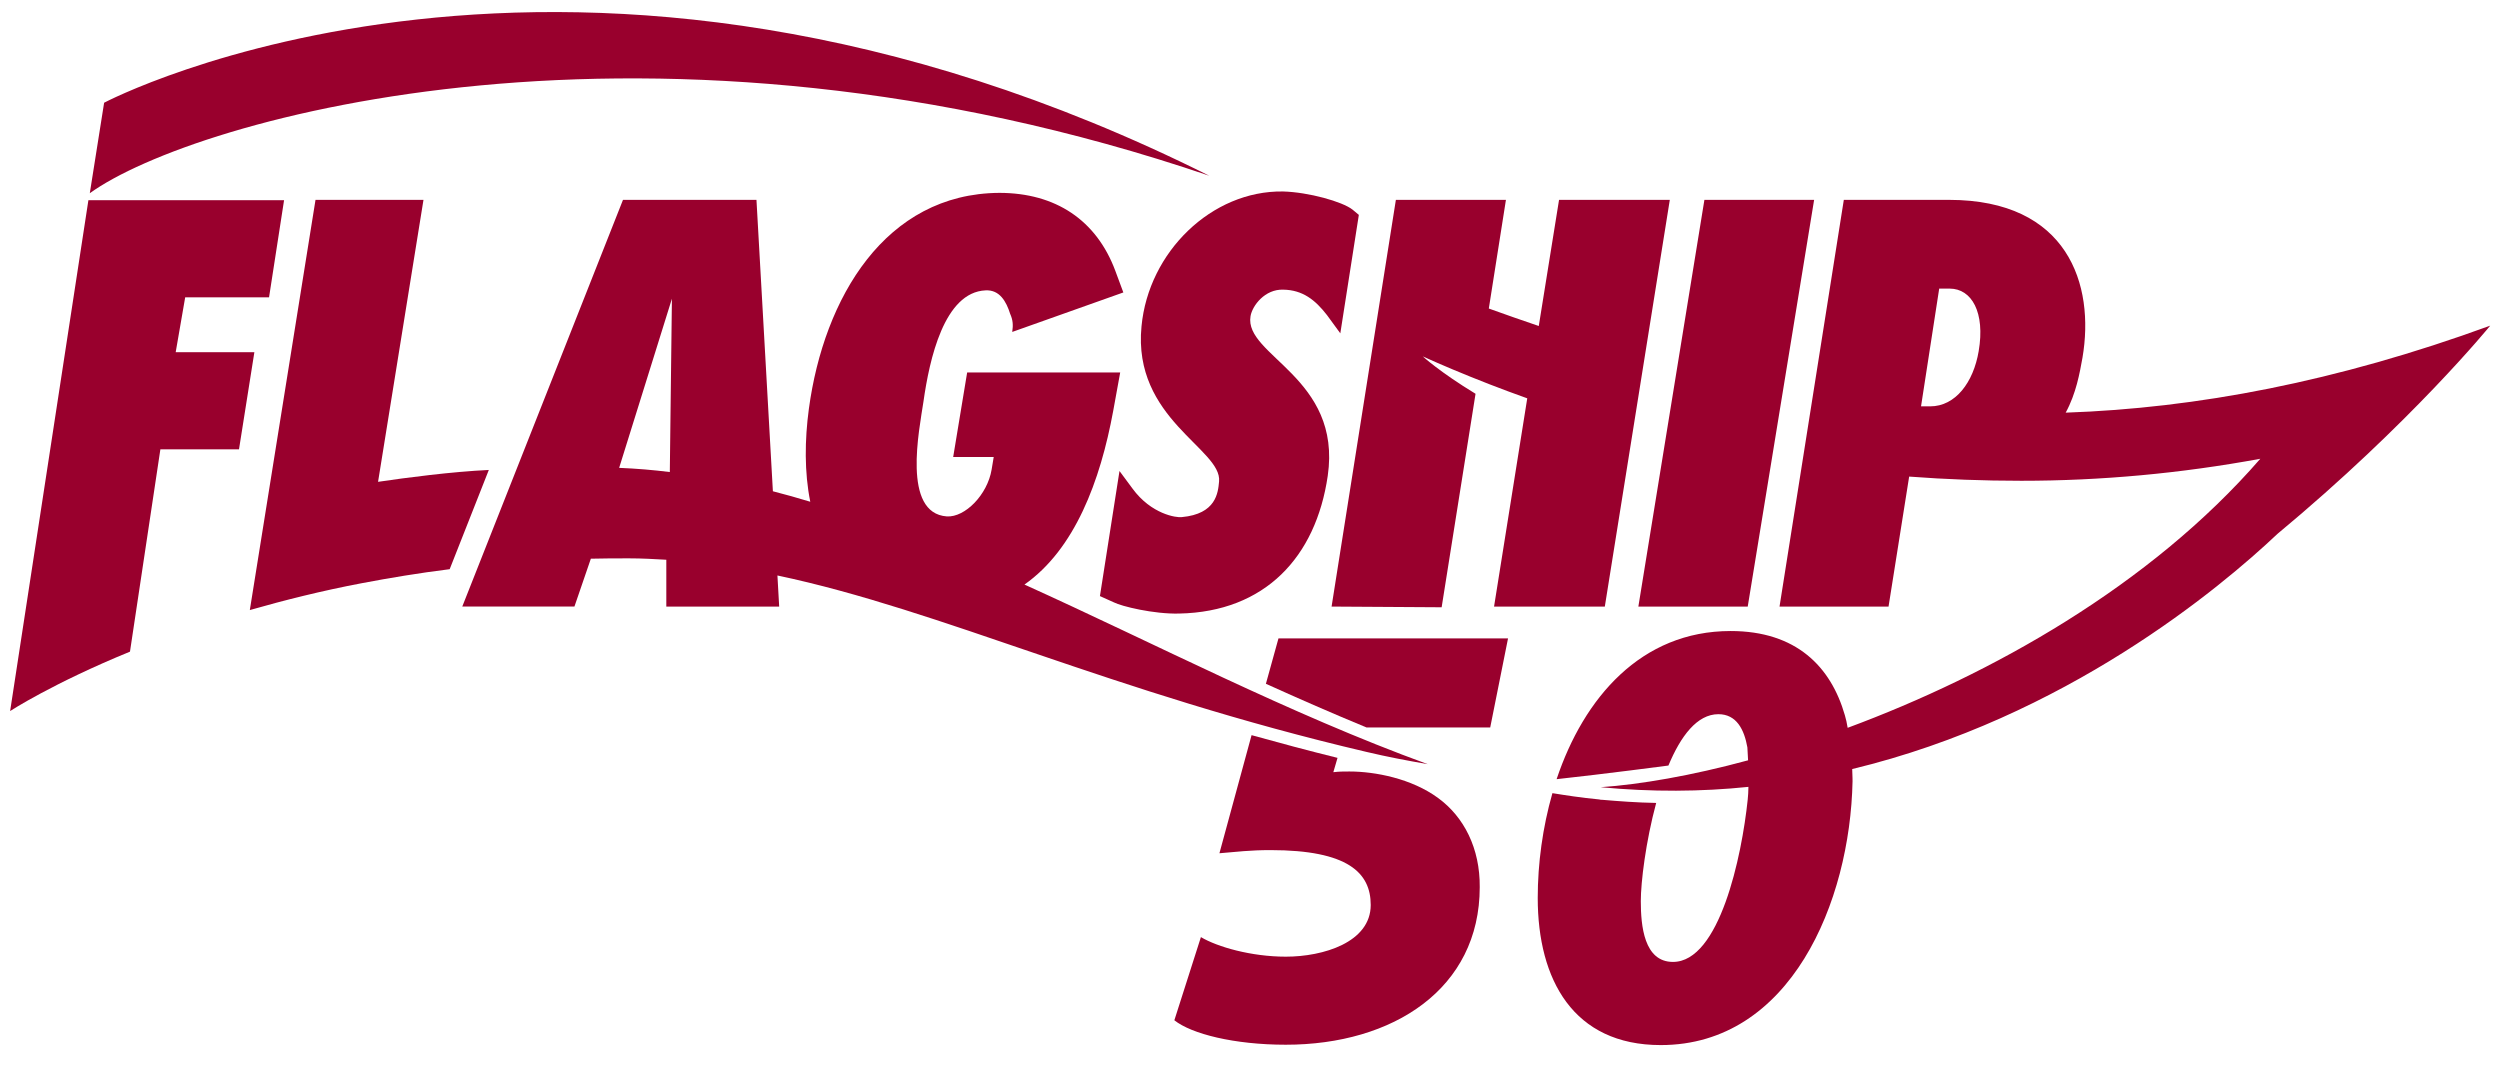 <svg version="1.1" id="Layer_1" xmlns="http://www.w3.org/2000/svg" x="0" y="0" viewBox="0 0 715.5 304.8" xml:space="preserve"><style>.st0{fill:#99002d}</style><path class="st0" d="M50.3 100.7 53 85.1h24l4.3-27.8h-56L2.9 203.5s12.1-7.9 34.3-17l8.7-57.9h22.5l4.4-27.8H50.3zM326.7 93.4c-2.6 26.5 23.1 35.1 22.2 44.4-.3 3.2-.8 9.3-10.7 10.2-1.5.2-8.7-.8-14.1-8.2l-3.7-5-5.6 35.8 4 1.8c2.1 1.1 11.4 3.4 18.7 3.2 24.5-.5 39.1-16.1 42.5-39.4 4.1-28.2-24-34.4-22.1-45.7.5-3 4.1-7.8 9.4-7.6 5.5.1 9.1 2.9 12.5 7.3l3.8 5.2 5.3-33.9-1.8-1.5c-2.9-2.3-12.6-5-19.9-5.2-20.4-.3-38.5 17.3-40.5 38.6zM412.6 173.8l9.7-61.1c-10.2-6.2-15.1-10.7-15.1-10.7 2.8 1.3 5.7 2.5 8.5 3.7 6.9 2.9 14.1 5.7 21.4 8.3l-9.5 59.6h31.7l18.6-116.4h-31.7l-5.8 36.1c-4.8-1.6-9.5-3.3-14.3-5l4.9-31.1h-31.5l-18.4 116.4 31.5.2zM500.2 173.6l19-116.4h-31.4l-18.9 116.4zM346.1 50.3C163.2-41.1 29.8 29.4 29.8 29.4l-4.1 25.9c29.8-21.5 161.4-59.1 320.4-5zM108.2 137.9l13-80.7H90.3L76.4 144l-4.9 30.6c9.8-2.8 20.5-5.5 32.1-7.7 7.9-1.5 16.3-2.9 25.1-4l11.2-28.4c-10.6.5-23.6 2.2-31.7 3.4z"/><path class="st0" d="M391.1 215.2c5.9 1.4 11.7 2.5 17.5 3.5-39.8-14.5-77.8-34.4-115.4-51.4 14.4-10.1 21.7-29.6 25.4-49.7l2-11h-43.8l-4 24.2h11.6l-.6 3.6c-1.2 7.2-7.6 13.7-12.8 13.4-12.9-.9-7.9-24.8-6.7-32.9 1.7-12 5.9-31.3 17.8-31.8 4-.2 5.9 3.2 7 6.7.8 1.8.9 3.2.6 5.2l31.8-11.3-2.3-6.2C313.8 63 302.1 55.2 286 55.2c-32.6.2-50.2 30-54.5 61.8-1.2 8.9-1.3 18.2.4 26.6-3.6-1.1-7.2-2.1-10.7-3l-4.7-83.4h-38.2l-46 116.4h32.1l4.7-13.7c3.6-.1 7.3-.1 11-.1 3.6 0 7.1.2 10.6.4v13.4H223l-.5-8.9c47.3 10 95.2 33.3 168.6 50.5zm-199.4-80.1c-4.8-.6-9.6-1-14.5-1.2l15.1-48.4-.6 49.6zM591.2 118.1c3-5.5 4-11.3 4.8-15.7 3.6-21-4.2-45.2-38.2-45.2h-30.1l-18.4 116.4h31.2l5.9-37.2c10.6.8 21.3 1.2 32.1 1.2 22.8 0 45.6-2.1 68.4-6.3-31.6 36.4-77.1 61.8-118.1 77-.2-1.3-.5-2.6-.8-3.6-4-13.9-13.9-24.1-32.7-24.1-25.6 0-42 19.1-49.8 42.4 13.8-1.5 32-3.9 32-3.9 3.5-8.4 8.2-14.7 14.3-14.7 5.2 0 7.4 4.4 8.3 9.5 0 0 .1 1.5.2 3.7-16.2 4.4-30.8 6.9-42.2 7.7 14.7 1.4 28.8 1.3 42.3-.1 0 1.3-.1 2.5-.2 3.6-1.7 16.4-8.1 46.5-21.4 46.5-8.3 0-9.2-10.4-9.2-17.4 0-5.4 1.4-17 4.4-28.1-5.6-.1-10.8-.5-15.5-.9-.3 0-.5 0-.8-.1-5.2-.5-9.7-1.2-13.4-1.8-2.8 9.8-4.2 20.1-4.2 30 0 23.4 10.2 42.1 35.2 42.1 37.1 0 54.2-40.9 54.9-75.5 0 0 0-1.4-.1-3.5 61-14.7 105.3-51.8 121.7-67.3 38.3-31.8 60.9-59.6 60.9-59.6-44.1 16.1-84.1 23.6-121.5 24.9zm-24.9-17.6c-1.5 8.9-6.6 15.8-13.9 15.8h-2.6l5.2-33.7h3c6.3 0 10.2 6.8 8.3 17.9z"/><path class="st0" d="M411.6 228.4c-7.6-5.6-18.1-7.6-25.4-7.6-1.8 0-2.8 0-4.6.2l1.2-4.1c-8.5-2.1-16.7-4.3-24.6-6.5l-9.2 33.8c4.8-.4 8.8-.9 14.6-.9 22.2 0 28.7 6.5 28.7 15.7 0 10.7-13.6 14.8-24.3 14.8-9.9 0-19.6-2.8-24.3-5.6l-7.6 23.8c4.9 3.9 17.1 7 31.9 7 30.7 0 55.5-16 55.5-45.1.1-11.1-4.5-20.1-11.9-25.5zM362.3 195.7c9.5 4.3 19.1 8.5 28.8 12.5h35.4l5.1-25.5h-65.7l-3.6 13z"/></svg>